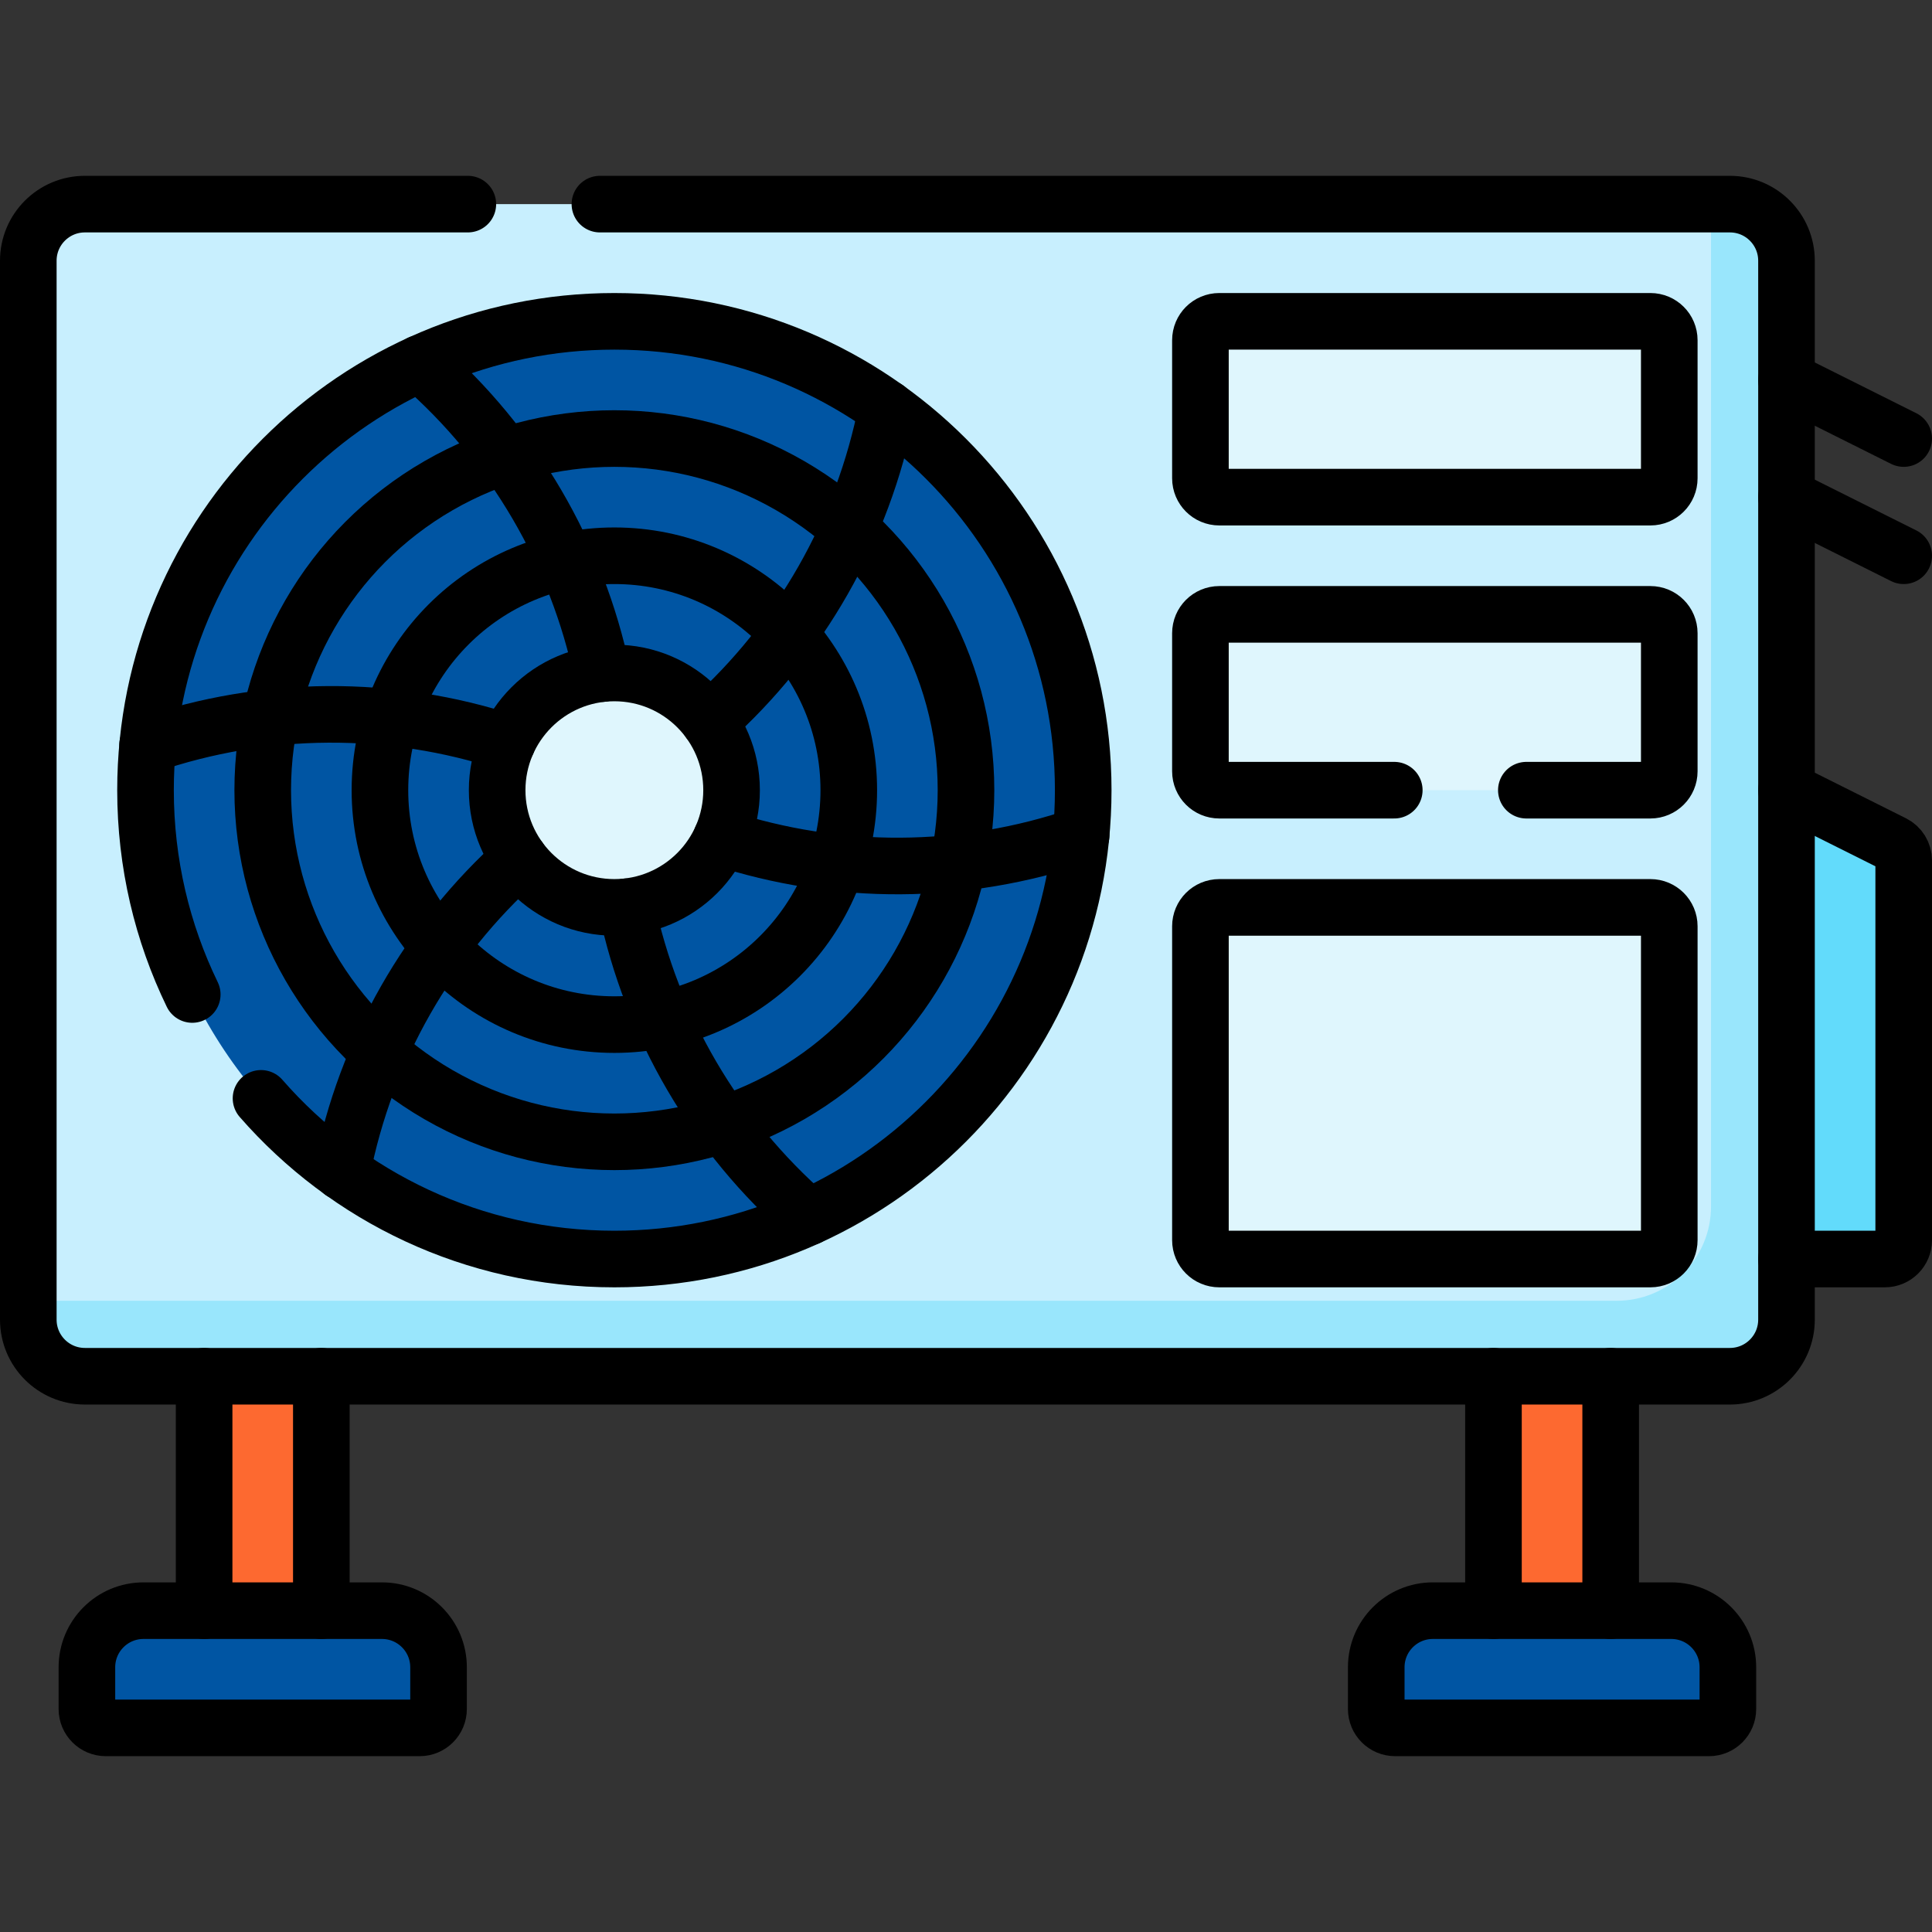 <?xml version="1.0" encoding="UTF-8"?>
<svg xmlns="http://www.w3.org/2000/svg" xmlns:xlink="http://www.w3.org/1999/xlink" version="1.1" id="Layer_1" x="0px" y="0px" viewBox="0 0 512 512" style="enable-background:new 0 0 512 512;" xml:space="preserve">
<rect x="0" y="0" width="512" height="512" fill="#333333" stroke="none"/>
<g>
	<polygon style="fill:#FD6930;" points="54.094,426.844 54.094,364.719 69.625,349.188 85.156,364.719 85.156,426.844 &#10;&#9;&#9;69.625,442.375 &#9;"></polygon>
	<polygon style="fill:#FD6930;" points="426.844,426.844 426.844,364.719 411.312,349.188 395.781,364.719 395.781,426.844 &#10;&#9;&#9;411.312,442.375 &#9;"></polygon>
	<path style="fill:#62DBFB;" d="M499.5,333.656h-26.062l-15.531-62.125l15.531-62.125l28.299,14.149&#10;&#9;&#9;c1.694,0.847,2.764,2.578,2.764,4.472v100.629C504.5,331.418,502.261,333.656,499.5,333.656z"></path>
	<path style="fill:#C8EFFE;" d="M458.438,364.719H22.5c-8.284,0-15-6.716-15-15V69.094c0-8.284,6.716-15,15-15h435.938&#10;&#9;&#9;c8.284,0,15,6.716,15,15v280.625C473.438,358.003,466.722,364.719,458.438,364.719z"></path>
	<path style="fill:#99E6FC;" d="M458.438,54.094h-5v265.625c0,13.807-11.193,25-25,25H7.5v5c0,8.284,6.716,15,15,15h435.938&#10;&#9;&#9;c8.284,0,15-6.716,15-15V69.094C473.438,60.809,466.722,54.094,458.438,54.094z"></path>
	<circle style="fill:#0055A3;" cx="162.812" cy="209.406" r="124.25"></circle>
	<circle style="fill:#DFF6FD;" cx="162.812" cy="209.406" r="31.062"></circle>
	<path style="fill:#DFF6FD;" d="M437.375,131.75h-114.25c-2.761,0-5-2.239-5-5V90.156c0-2.761,2.239-5,5-5h114.25&#10;&#9;&#9;c2.761,0,5,2.239,5,5v36.594C442.375,129.511,440.136,131.75,437.375,131.75z"></path>
	<path style="fill:#DFF6FD;" d="M437.375,209.406h-114.25c-2.761,0-5-2.239-5-5v-36.594c0-2.761,2.239-5,5-5h114.25&#10;&#9;&#9;c2.761,0,5,2.239,5,5v36.594C442.375,207.168,440.136,209.406,437.375,209.406z"></path>
	<path style="fill:#DFF6FD;" d="M437.375,333.656h-114.25c-2.761,0-5-2.239-5-5v-83.188c0-2.761,2.239-5,5-5h114.25&#10;&#9;&#9;c2.761,0,5,2.239,5,5v83.188C442.375,331.418,440.136,333.656,437.375,333.656z"></path>
	<path style="fill:#0055A3;" d="M111.219,457.906H28.031c-2.761,0-5-2.239-5-5v-11.062c0-8.284,6.716-15,15-15h63.188&#10;&#9;&#9;c8.284,0,15,6.716,15,15v11.062C116.219,455.668,113.98,457.906,111.219,457.906z"></path>
	<path style="fill:#0055A3;" d="M369.719,457.906h83.188c2.761,0,5-2.239,5-5v-11.062c0-8.284-6.716-15-15-15h-63.188&#10;&#9;&#9;c-8.284,0-15,6.716-15,15v11.062C364.719,455.668,366.957,457.906,369.719,457.906z"></path>
	<path style="fill:none;stroke:#000000;stroke-width:15;stroke-linecap:round;stroke-linejoin:round;stroke-miterlimit:10;" d="&#10;&#9;&#9;M473.438,209.406l28.299,14.149c1.694,0.847,2.764,2.578,2.764,4.472v100.629c0,2.761-2.239,5-5,5h-26.062"></path>
	<path style="fill:none;stroke:#000000;stroke-width:15;stroke-linecap:round;stroke-linejoin:round;stroke-miterlimit:10;" d="&#10;&#9;&#9;M158.983,54.094h299.455c8.284,0,15,6.716,15,15v280.625c0,8.284-6.716,15-15,15H22.5c-8.284,0-15-6.716-15-15V69.094&#10;&#9;&#9;c0-8.284,6.716-15,15-15h101.483"></path>
	<path style="fill:none;stroke:#000000;stroke-width:15;stroke-linecap:round;stroke-linejoin:round;stroke-miterlimit:10;" d="&#10;&#9;&#9;M437.375,131.75h-114.25c-2.761,0-5-2.239-5-5V90.156c0-2.761,2.239-5,5-5h114.25c2.761,0,5,2.239,5,5v36.594&#10;&#9;&#9;C442.375,129.511,440.136,131.75,437.375,131.75z"></path>
	<path style="fill:none;stroke:#000000;stroke-width:15;stroke-linecap:round;stroke-linejoin:round;stroke-miterlimit:10;" d="&#10;&#9;&#9;M369.498,209.406h-46.373c-2.761,0-5-2.239-5-5v-36.594c0-2.761,2.239-5,5-5h114.25c2.761,0,5,2.239,5,5v36.594&#10;&#9;&#9;c0,2.761-2.239,5-5,5h-32.877"></path>
	<path style="fill:none;stroke:#000000;stroke-width:15;stroke-linecap:round;stroke-linejoin:round;stroke-miterlimit:10;" d="&#10;&#9;&#9;M437.375,333.656h-114.25c-2.761,0-5-2.239-5-5v-83.188c0-2.761,2.239-5,5-5h114.25c2.761,0,5,2.239,5,5v83.188&#10;&#9;&#9;C442.375,331.418,440.136,333.656,437.375,333.656z"></path>
	
		<line style="fill:none;stroke:#000000;stroke-width:15;stroke-linecap:round;stroke-linejoin:round;stroke-miterlimit:10;" x1="473.438" y1="131.75" x2="504.5" y2="147.281"></line>
	
		<line style="fill:none;stroke:#000000;stroke-width:15;stroke-linecap:round;stroke-linejoin:round;stroke-miterlimit:10;" x1="473.438" y1="100.688" x2="504.5" y2="116.219"></line>
	<path style="fill:none;stroke:#000000;stroke-width:15;stroke-linecap:round;stroke-linejoin:round;stroke-miterlimit:10;" d="&#10;&#9;&#9;M111.219,457.906H28.031c-2.761,0-5-2.239-5-5v-11.062c0-8.284,6.716-15,15-15h63.188c8.284,0,15,6.716,15,15v11.062&#10;&#9;&#9;C116.219,455.668,113.98,457.906,111.219,457.906z"></path>
	<path style="fill:none;stroke:#000000;stroke-width:15;stroke-linecap:round;stroke-linejoin:round;stroke-miterlimit:10;" d="&#10;&#9;&#9;M369.719,457.906h83.188c2.761,0,5-2.239,5-5v-11.062c0-8.284-6.716-15-15-15h-63.188c-8.284,0-15,6.716-15,15v11.062&#10;&#9;&#9;C364.719,455.668,366.957,457.906,369.719,457.906z"></path>
	
		<line style="fill:none;stroke:#000000;stroke-width:15;stroke-linecap:round;stroke-linejoin:round;stroke-miterlimit:10;" x1="85.156" y1="364.719" x2="85.156" y2="426.844"></line>
	
		<line style="fill:none;stroke:#000000;stroke-width:15;stroke-linecap:round;stroke-linejoin:round;stroke-miterlimit:10;" x1="54.094" y1="426.844" x2="54.094" y2="364.719"></line>
	
		<line style="fill:none;stroke:#000000;stroke-width:15;stroke-linecap:round;stroke-linejoin:round;stroke-miterlimit:10;" x1="395.781" y1="364.719" x2="395.781" y2="426.844"></line>
	
		<line style="fill:none;stroke:#000000;stroke-width:15;stroke-linecap:round;stroke-linejoin:round;stroke-miterlimit:10;" x1="426.844" y1="426.844" x2="426.844" y2="364.719"></line>
	<path style="fill:none;stroke:#000000;stroke-width:15;stroke-linecap:round;stroke-linejoin:round;stroke-miterlimit:10;" d="&#10;&#9;&#9;M50.948,263.549c-7.935-16.365-12.385-34.734-12.385-54.142c0-68.621,55.629-124.25,124.25-124.25s124.25,55.629,124.25,124.25&#10;&#9;&#9;s-55.629,124.25-124.25,124.25c-37.357,0-70.863-16.486-93.64-42.58"></path>
	
		<circle style="fill:none;stroke:#000000;stroke-width:15;stroke-linecap:round;stroke-linejoin:round;stroke-miterlimit:10;" cx="162.812" cy="209.406" r="62.125"></circle>
	
		<circle style="fill:none;stroke:#000000;stroke-width:15;stroke-linecap:round;stroke-linejoin:round;stroke-miterlimit:10;" cx="162.812" cy="209.406" r="31.062"></circle>
	<path style="fill:none;stroke:#000000;stroke-width:15;stroke-linecap:round;stroke-linejoin:round;stroke-miterlimit:10;" d="&#10;&#9;&#9;M111.319,96.295c24.886,21.681,41.633,50.648,48.271,82.208"></path>
	<path style="fill:none;stroke:#000000;stroke-width:15;stroke-linecap:round;stroke-linejoin:round;stroke-miterlimit:10;" d="&#10;&#9;&#9;M39.109,197.445c31.219-10.712,64.679-10.731,95.33-0.699"></path>
	<path style="fill:none;stroke:#000000;stroke-width:15;stroke-linecap:round;stroke-linejoin:round;stroke-miterlimit:10;" d="&#10;&#9;&#9;M90.602,310.556c6.333-32.393,23.046-61.379,47.059-82.908"></path>
	<path style="fill:none;stroke:#000000;stroke-width:15;stroke-linecap:round;stroke-linejoin:round;stroke-miterlimit:10;" d="&#10;&#9;&#9;M214.306,322.517c-24.886-21.681-41.633-50.648-48.271-82.208"></path>
	<path style="fill:none;stroke:#000000;stroke-width:15;stroke-linecap:round;stroke-linejoin:round;stroke-miterlimit:10;" d="&#10;&#9;&#9;M286.516,221.367c-31.219,10.712-64.679,10.731-95.33,0.699"></path>
	<path style="fill:none;stroke:#000000;stroke-width:15;stroke-linecap:round;stroke-linejoin:round;stroke-miterlimit:10;" d="&#10;&#9;&#9;M235.023,108.257c-6.333,32.393-23.046,61.379-47.059,82.908"></path>
	
		<circle style="fill:none;stroke:#000000;stroke-width:15;stroke-linecap:round;stroke-linejoin:round;stroke-miterlimit:10;" cx="162.812" cy="209.406" r="93.188"></circle>
</g>
<g>
</g>
<g>
</g>
<g>
</g>
<g>
</g>
<g>
</g>
<g>
</g>
<g>
</g>
<g>
</g>
<g>
</g>
<g>
</g>
<g>
</g>
<g>
</g>
<g>
</g>
<g>
</g>
<g>
</g>
</svg>
